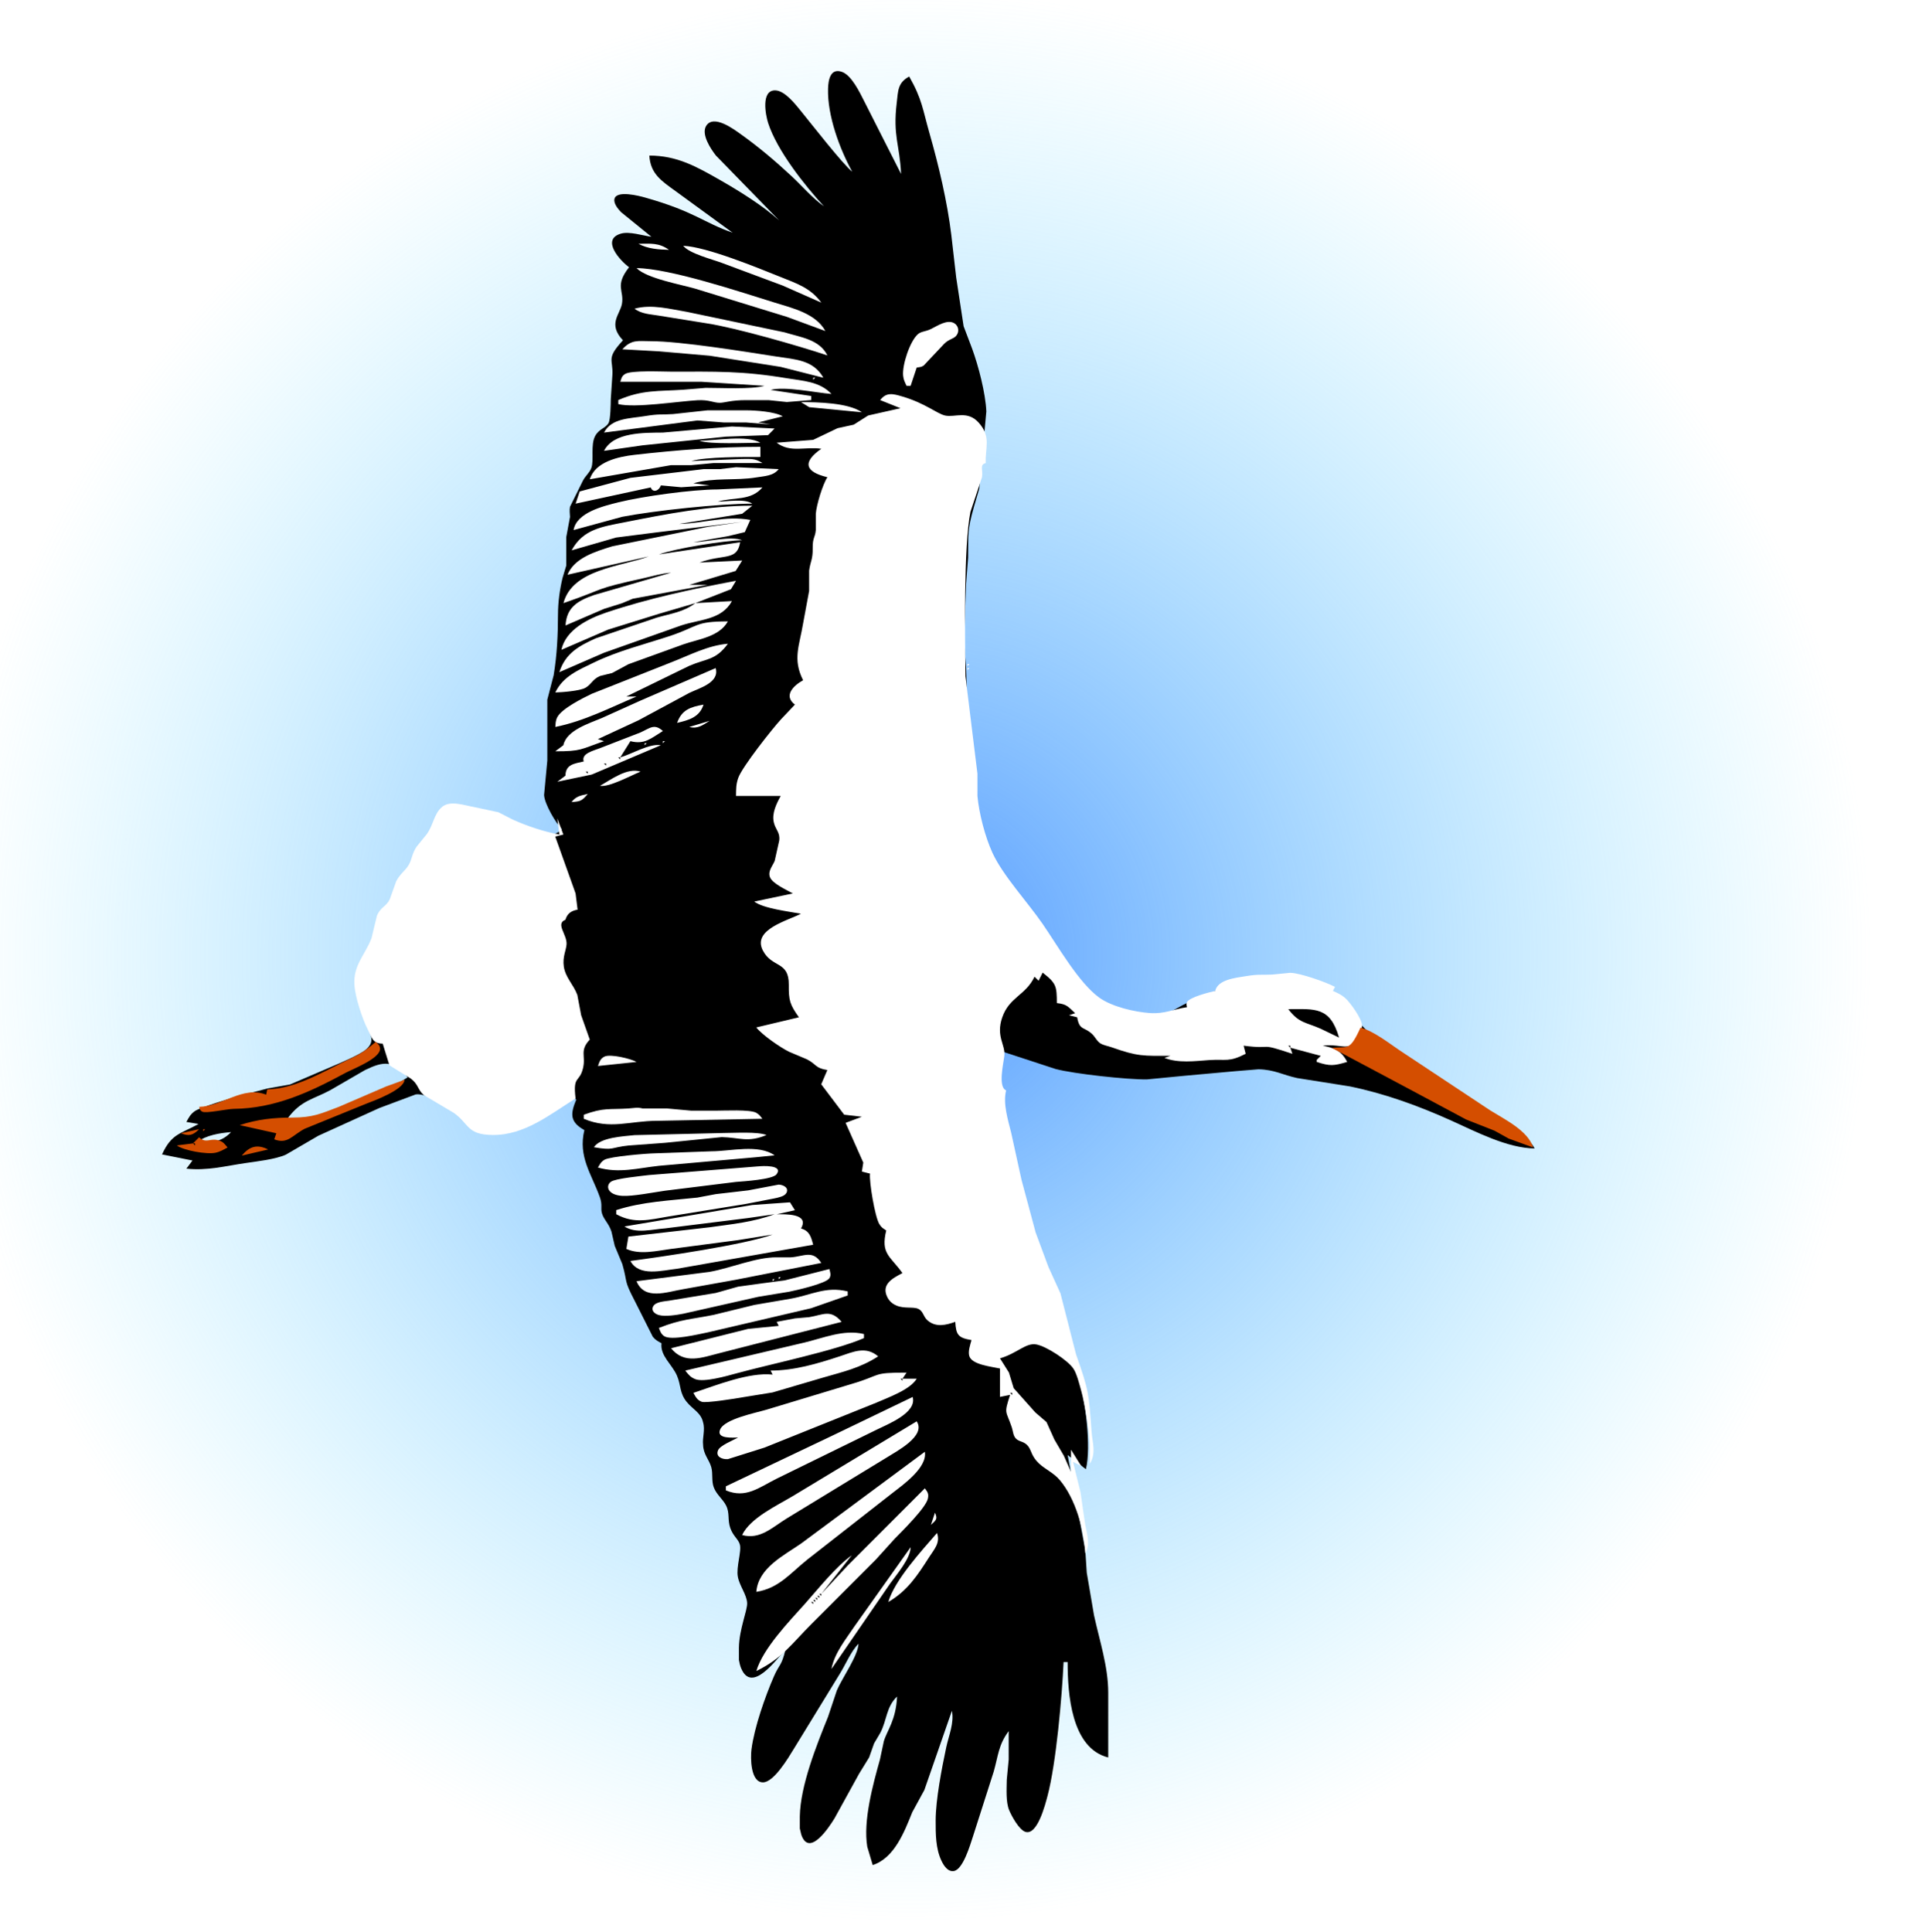 <?xml version="1.0" encoding="UTF-8"?>
<svg width="80.314mm" height="80.582mm" version="1.1" viewBox="0 0 80.314 80.582" xmlns="http://www.w3.org/2000/svg" xmlns:xlink="http://www.w3.org/1999/xlink">
<defs>
<radialGradient id="a" cx="38.955" cy="41.692" r="40.157" gradientTransform="matrix(1 0 0 1.003 0 -.14)" gradientUnits="userSpaceOnUse">
<stop stop-color="#59f" offset="0"/>
<stop stop-color="#80e5ff" stop-opacity="0" offset="1"/>
</radialGradient>
</defs>
<g transform="translate(-1.069 -1.801)">
<rect x="1.069" y="1.801" width="80.314" height="80.582" fill="url(#a)"/>
<path d="m36.613 8.967c-0.395-0.308-1.73-2.026-2.15-2.54-0.229-0.281-0.667-0.847-1.064-0.857-0.605-0.016-0.407 1.029-0.298 1.365 0.372 1.144 1.514 2.587 2.327 3.471-0.505-0.362-0.903-0.841-1.355-1.262-0.669-0.623-1.372-1.218-2.117-1.749-0.295-0.211-1.129-0.833-1.436-0.349-0.224 0.355 0.192 0.973 0.405 1.244 0 0 2.64 2.709 2.64 2.709-0.676-0.616-1.655-1.223-2.455-1.681-0.988-0.565-1.801-1.028-2.963-1.029 0.045 0.768 0.517 1.065 1.101 1.488l2.371 1.729c-1.23-0.429-1.575-0.88-3.641-1.464-0.241-0.069-1.193-0.318-1.285 0.051-0.048 0.196 0.155 0.431 0.279 0.559l1.261 1.024c-0.367-0.052-0.92-0.232-1.267-0.133-0.853 0.245-0.033 1.134 0.335 1.403-0.61 0.776-0.199 0.962-0.296 1.524-0.077 0.445-0.606 0.842 0.042 1.524-0.715 0.771-0.406 0.776-0.441 1.439l-0.067 1.016c-0.003 0.198-0.01 0.845-0.093 0.993-0.124 0.223-0.393 0.236-0.558 0.54-0.202 0.374-0.04 1.017-0.161 1.338-0.077 0.203-0.229 0.303-0.349 0.523l-0.54 1.093c-0.028 0.151-0.006 0.274 0 0.423l-0.157 0.847v1.185s-0.153 0.508-0.153 0.508c-0.119 0.495-0.19 1.016-0.191 1.524-0.002 0.852-0.041 1.698-0.181 2.54l-0.264 1.016v0.677 0.677 1.185l-0.135 1.439c0.021 0.379 0.488 1.168 0.75 1.439-0.654 0.486-0.917 0.179-1.609-0.08-0.836-0.312-1.722-0.743-2.625-0.765-0.216-5e-3 -0.565-0.02-0.753 0.086-0.376 0.211-0.262 0.552-0.703 1.099-0.687 0.853-0.304 0.612-0.615 1.178-0.14 0.254-0.351 0.38-0.511 0.604-0.218 0.301-0.174 0.499-0.311 0.759 0 0-0.553 0.762-0.553 0.762-0.158 0.327-0.061 0.576-0.195 0.931-0.202 0.537-0.705 0.977-0.754 1.693-0.029 0.408 0.278 1.472 0.461 1.863 0.145 0.384 0.411 0.685 0 1.034-0.222 0.213-1.144 0.597-1.486 0.744l-1.693 0.725-0.931 0.165-1.101 0.285c-0.329 0.087-1.729 0.507-1.938 0.662-0.187 0.138-0.24 0.254-0.348 0.449 0 0 0.508 0.085 0.508 0.085-0.758 0.42-1.125 0.396-1.524 1.27l1.27 0.254s-0.254 0.339-0.254 0.339c0.855 0.094 1.618-0.108 2.455-0.231 0.493-0.073 1.252-0.155 1.693-0.353l1.355-0.789 2.54-1.154s1.524-0.57 1.524-0.57c0.462-0.066 1.49 0.572 1.855 0.863 0.379 0.302 0.4 0.532 0.939 0.705 1.13 0.365 2.861-0.865 3.81-1.434 0 0 0.085 0.085 0.085 0.085-0.249 0.599-0.271 0.93 0.339 1.27-0.269 1.112 0.3 1.831 0.644 2.794 0.12 0.337 0.025 0.45 0.09 0.677 0.073 0.259 0.286 0.422 0.396 0.762l0.136 0.593s0.317 0.762 0.317 0.762c0.237 0.831 0.042 0.62 0.512 1.524l0.758 1.505c0.118 0.146 0.209 0.185 0.364 0.273-0.064 0.525 0.446 0.882 0.647 1.355 0.174 0.408 0.096 0.71 0.405 1.093 0.242 0.301 0.6 0.45 0.682 0.854 0.094 0.312-0.036 0.645 0 0.931 0.009 0.4 0.25 0.613 0.34 0.931 0.079 0.277 0.003 0.577 0.106 0.847 0.115 0.304 0.378 0.486 0.516 0.762 0.155 0.314 0.051 0.582 0.171 0.93 0.118 0.34 0.331 0.458 0.398 0.686 0.083 0.279-0.159 0.941-0.083 1.347 0.071 0.386 0.375 0.752 0.388 1.101 0.011 0.314-0.333 1.089-0.343 1.863v0.508c0.021 0.113 0.046 0.231 0.089 0.337 0.449 1.1 1.478-0.38 1.85-0.76-0.159 0.678-0.256 0.594-0.477 1.101-0.371 0.851-0.82 2.132-0.938 3.048-0.046 0.351-0.042 1.389 0.487 1.377 0.449-0.011 1.047-1.016 1.267-1.377l1.92-3.133c0.255-0.406 0.472-0.953 0.789-1.27-0.014 0.492-0.681 1.427-0.903 1.947l-0.368 1.101c-0.479 1.186-1.154 2.869-1.176 4.149v0.508l0.059 0.251c0.329 0.98 1.172-0.322 1.388-0.674l1.026-1.863s0.417-0.677 0.417-0.677l0.207-0.585 0.262-0.445c0.275-0.527 0.241-1.078 0.697-1.51-0.047 0.997-0.421 1.417-0.552 1.863l-0.162 0.762c-0.293 1.046-0.709 2.56-0.529 3.641 0 0 0.227 0.762 0.227 0.762 0.9-0.288 1.322-1.388 1.648-2.201 0 0 0.507-0.931 0.507-0.931l1.147-3.302c0.102 0.506-0.13 1.028-0.236 1.524-0.185 0.87-0.439 2.179-0.441 3.048-8.47e-4 0.558-0.003 1.178 0.247 1.693 0.091 0.19 0.258 0.456 0.507 0.419 0.389-0.059 0.686-1.099 0.798-1.435l0.867-2.709c0.19-0.663 0.196-1.12 0.626-1.693v1.185s-0.081 0.847-0.081 0.847c-0.004 0.384-0.044 0.921 0.102 1.27 0.105 0.25 0.406 0.804 0.666 0.897 0.504 0.18 0.837-1.137 0.931-1.49 0.36-1.35 0.605-4.145 0.671-5.588h0.169c0 1.311 0.146 3.592 1.693 3.979v-2.709c-0.002-1.089-0.362-2.162-0.592-3.217l-0.303-1.778s-0.061-0.931-0.061-0.931l-0.737-3.979 0.762 0.593c0.229-0.943-0.024-2.867-0.29-3.81l-0.357-1.016-0.601-2.371-0.503-1.101-0.505-1.439-0.699-2.455c-0.114-0.361-0.019-0.629-0.262-0.847 0.161-0.67-0.082-1.367-0.191-2.032-0.166-1.023-0.148-1.364-0.148-2.371 0 0 2.286 0.749 2.286 0.749 0.777 0.207 2.994 0.445 3.81 0.436l1.609-0.155 2.117-0.191 0.931-0.076c0.664 0.013 1.004 0.234 1.609 0.365l2.201 0.349c1.466 0.3 2.874 0.814 4.233 1.427 1.033 0.466 2.338 1.15 3.471 1.16-0.447-0.826-2.062-1.658-2.879-2.201l-3.978-2.604c-0.605-0.463-0.933-1.247-1.609-1.773-0.243-0.189-0.4-0.215-0.677-0.316-0.965-0.353-1.109-0.314-2.117-0.302-1.129 0.013-1.506 0.389-2.455 0.82l-0.762 0.3c-0.687 0.329-0.669 0.478-1.524 0.489-0.356 3e-3 -1.111-0.038-1.432-0.158-0.301-0.113-0.557-0.373-0.805-0.566-0.343-0.268-0.441-0.24-0.796-0.632l-1.063-1.522c-0.771-1.034-2.381-3.06-2.83-4.149l-0.445-2.201v-0.847c-0.086-0.697-0.249-0.743-0.251-1.693l-0.085-2.709-0.085-1.101 0.085-2.371 0.085-1.101c0.011-0.978-0.037-1.13 0.242-2.117l0.222-0.762s0.295-3.217 0.295-3.217c-0.031-0.759-0.33-1.907-0.594-2.625 0 0-0.353-0.931-0.353-0.931l-0.309-2.032-0.204-1.778c-0.169-1.388-0.523-2.888-0.908-4.233-0.288-1.007-0.306-1.421-0.847-2.371-0.486 0.26-0.461 0.605-0.521 1.101-0.166 1.38 0.125 1.735 0.182 2.963l-1.545-3.048c-0.183-0.363-0.518-1.06-0.912-1.206-0.495-0.183-0.58 0.345-0.589 0.699-0.031 1.113 0.479 2.506 1.014 3.471zm-18.542 37.761c-0.858 0.558-0.932 0.464-1.778 0.835-0.96 0.421-2.139 1.118-3.217 0.859 0.56-0.743 1.058-0.772 1.778-1.164l1.439-0.833c0.781-0.377 1.173-0.411 1.778 0.304zm-7.366 2.286c-0.442 0.458-0.847 0.422-1.439 0.423 0.411-0.294 0.945-0.383 1.439-0.423z"/>
<path d="m27.697 11.966c0.366 0.213 0.853 0.245 1.27 0.254-0.432-0.307-0.765-0.254-1.27-0.254zm1.863 0.085c0.246 0.321 1.198 0.56 1.609 0.713 0 0 2.54 0.947 2.54 0.947l1.609 0.711c-0.449-0.611-1.014-0.795-1.693-1.067-0.987-0.395-3.08-1.258-4.064-1.304zm-1.947 0.931c0.422 0.43 1.827 0.678 2.455 0.859l3.81 1.173s1.609 0.593 1.609 0.593c-0.405-0.736-1.362-0.953-2.117-1.187-1.436-0.446-4.368-1.425-5.757-1.438zm-0.085 1.693c0.3 0.224 0.652 0.228 1.016 0.289l2.032 0.327c1.194 0.185 3.8 0.933 4.995 1.332-0.335-0.674-1.119-0.754-1.778-0.96 0 0-4.064-0.853-4.064-0.853-0.71-0.119-1.494-0.335-2.201-0.135zm11.345 3.217h0.169l0.254-0.762c0.115-0.02 0.187-0.012 0.293-0.086 0 0 0.853-0.905 0.853-0.905 0.187-0.191 0.38-0.2 0.495-0.328 0.144-0.161 0.115-0.41-0.069-0.526-0.29-0.182-0.709 0.104-0.965 0.231-0.252 0.125-0.417 0.096-0.562 0.226-0.33 0.297-0.655 1.277-0.611 1.726 0.018 0.179 0.071 0.267 0.143 0.423zm-11.853-1.524 1.524 0.085 2.117 0.183s2.963 0.466 2.963 0.466l1.778 0.452c-0.411-0.745-1.181-0.764-1.947-0.882-1.332-0.207-3.99-0.64-5.249-0.642-0.532-8.5e-4 -0.802-0.084-1.185 0.339zm-0.085 1.355h3.387l2.625 0.169c-0.547 0.155-1.824 0.082-2.455 0.085l-0.931 0.077c-1.03 0.07-1.713-5e-3 -2.709 0.431v0.169c0.702 0.17 2.482-0.115 3.302-0.162 0.489-0.027 0.653 0.107 0.931 0.107 0.209 0 0.462-0.113 1.101-0.111h0.931l0.762 0.079 1.016-0.082v-0.169s-1.693-0.254-1.693-0.254c0.586-0.161 1.873 0.115 2.54 0.169-0.492-0.524-1.186-0.544-1.863-0.656-1.877-0.313-2.964-0.275-4.826-0.275-0.367 0-1.673-0.064-1.921 0.099-0.145 0.096-0.147 0.178-0.196 0.324zm8.043-0.169v0.085l0.085-0.085h-0.085zm0.169 0.085 0.423 0.169-0.423-0.169zm2.625 0.847 0.847 0.339s-1.347 0.304-1.347 0.304l-0.604 0.383-0.674 0.147-1.016 0.486-1.524 0.119c0.577 0.439 1.2 0.15 1.863 0.254-0.803 0.557-0.679 0.964 0.254 1.185-0.196 0.297-0.458 1.158-0.483 1.527v0.674c-0.03 0.339-0.136 0.3-0.13 0.762 6e-3 0.477-0.091 0.522-0.149 0.931v0.847l-0.251 1.355c-0.153 0.925-0.446 1.49 0 2.371-0.397 0.218-0.835 0.642-0.342 1.016 0 0-0.568 0.6-0.568 0.6-0.376 0.405-1.621 1.984-1.792 2.448-0.098 0.269-0.093 0.483-0.096 0.762h1.863c-0.178 0.325-0.375 0.718-0.287 1.101 0.071 0.31 0.272 0.417 0.225 0.762 0 0-0.189 0.847-0.189 0.847-0.089 0.213-0.283 0.412-0.202 0.662 0.09 0.278 0.704 0.547 0.96 0.693l-1.609 0.339c0.375 0.288 1.446 0.414 1.947 0.508-0.556 0.289-2.032 0.658-1.593 1.523 0.379 0.75 1.096 0.429 1.086 1.441-6e-3 0.646 0.042 0.82 0.422 1.354l-1.778 0.423c0.246 0.313 0.996 0.831 1.362 1.012l0.751 0.318c0.413 0.215 0.334 0.363 0.85 0.448l-0.254 0.593 0.957 1.268s0.737 0.086 0.737 0.086l-0.677 0.254 0.737 1.658-0.059 0.374 0.339 0.085c-0.039 0.353 0.207 1.798 0.385 2.098 0.096 0.159 0.149 0.176 0.292 0.273-0.238 0.983 0.162 1.057 0.677 1.778-0.406 0.21-0.903 0.471-0.629 1.008 0.086 0.168 0.207 0.273 0.378 0.346 0.323 0.139 0.699 0.041 0.906 0.136 0.224 0.103 0.198 0.313 0.391 0.483 0.343 0.302 0.773 0.198 1.155 0.059 0.032 0.551 0.128 0.67 0.677 0.762-0.054 0.191-0.152 0.473-0.092 0.668 0.112 0.362 0.931 0.439 1.278 0.517v1.185s0.423-0.085 0.423-0.085c-0.267 0.822-0.171 0.632 0.071 1.355 0.052 0.152 0.052 0.334 0.163 0.458 0.146 0.16 0.347 0.107 0.521 0.33 0.144 0.186 0.127 0.407 0.441 0.709 0.272 0.259 0.616 0.389 0.886 0.712 0.642 0.768 1.005 2.051 1.051 3.04 0.226-0.337 0.073-0.807 0-1.185l-0.196-1.355-0.312-1.27 0.339 0.169s-0.423-0.677-0.423-0.677v0.931s-0.298-0.677-0.298-0.677-0.395-0.677-0.395-0.677-0.329-0.729-0.329-0.729l-0.47-0.405-0.9-1.01s-0.197-0.65-0.197-0.65-0.373-0.593-0.373-0.593c0.717-0.205 1.075-0.665 1.524-0.578 0.416 0.08 1.305 0.66 1.538 1.009 0.146 0.218 0.25 0.66 0.325 0.924 0.138 0.481 0.353 1.792 0.356 2.286v0.762c0.278-0.456 0.112-0.857 0.075-1.355-0.118-1.604-0.108-1.685-0.647-3.217l-0.649-2.54-0.501-1.101-0.534-1.439-0.591-2.201-0.427-1.947c-0.138-0.564-0.35-1.213-0.214-1.778-0.347-0.139-0.108-1.13-0.074-1.439 0.052-0.474-0.364-0.81-0.086-1.609 0.295-0.848 0.976-0.914 1.345-1.693l0.169 0.169 0.169-0.339c0.575 0.447 0.59 0.572 0.593 1.27 0.414 0.047 0.465 0.143 0.762 0.423 0 0-0.254 0.085-0.254 0.085l0.339 0.085c0.098 0.572 0.297 0.378 0.636 0.711 0.123 0.12 0.181 0.276 0.33 0.375 0.119 0.079 0.33 0.114 0.473 0.165 1.094 0.389 1.319 0.357 2.455 0.357 0 0-0.254 0.085-0.254 0.085 0.577 0.229 1.268 0.133 1.863 0.092 0.718-0.049 0.814 0.1 1.524-0.262l-0.085-0.339c1.298 0.17 0.552-0.155 2.032 0.339l-0.085-0.254 1.27 0.339-0.169 0.169v0.085c0.562 0.185 0.71 0.162 1.27 0-0.229-0.456-0.531-0.586-1.016-0.677 0.556-0.085 0.964 0.152 1.247-0.054 0.119-0.086 0.198-0.24 0.26-0.369 0.057-0.119 0.13-0.291 0.128-0.423-2e-3 -0.279-0.499-0.969-0.712-1.152-0.161-0.137-0.312-0.202-0.5-0.287l0.085-0.169c-0.39-0.202-1.444-0.577-1.866-0.586l-0.759 0.074c-0.502 0.022-0.547-0.024-1.101 0.067-0.416 0.069-1.157 0.137-1.27 0.614-0.24 0.054-1.058 0.257-1.176 0.466-0.043 0.102-8e-3 0.15 0 0.212-0.578 0.087-0.926 0.285-1.533 0.246-0.645-0.042-1.589-0.262-2.117-0.638-0.865-0.62-1.736-2.162-2.369-3.079-0.636-0.923-1.654-2.013-2.092-2.963-0.304-0.659-0.561-1.646-0.627-2.371v-0.931l-0.5-4.064c-0.019-1.634-0.08-5.416 0.208-6.858l0.481-1.439c0.055-0.312-0.117-0.522 0.157-0.593-0.027-0.649 0.235-1.087-0.289-1.681-0.468-0.53-0.999-0.213-1.405-0.302-0.337-0.074-0.824-0.512-1.778-0.792-0.388-0.114-0.669-0.198-0.931 0.152zm-3.302 0.085 0.342 0.211 2.198 0.213c-0.56-0.399-1.851-0.423-2.54-0.423zm-8.213 1.27s3.895-0.505 3.895-0.505l1.101 0.085h0.931s1.016 0.081 1.016 0.081-0.508-0.085-0.508-0.085l1.016-0.254c-0.335-0.195-1.123-0.249-1.524-0.25h-1.609s-1.439 0.157-1.439 0.157c-0.548 0.037-0.545-0.019-1.185 0.086-0.607 0.1-1.385 0.079-1.693 0.684zm6.265-0.593-1.185 0.085 1.185-0.085zm-6.265 1.355s1.609-0.23 1.609-0.23 3.471-0.362 3.471-0.362l1.759-0.063s0.273-0.276 0.273-0.276-1.778-0.085-1.778-0.085l-2.879 0.254c-0.771 8e-3 -2.06-0.025-2.455 0.762zm3.979-0.423c0.412 0.163 2 0.085 2.54 0.085-0.573-0.334-1.838-0.085-2.54-0.085zm-4.572 1.609s3.387-0.589 3.387-0.589h0.847l0.931-0.088h2.032c-0.314-0.203-0.485-0.168-0.847-0.169l-2.117 0.085c0.632-0.179 2.172-0.169 2.879-0.169v-0.423c-1.77 0-3.493 0.135-5.249 0.334-0.675 0.076-1.643 0.29-1.863 1.02zm-0.423 0.508s-0.169 0.508-0.169 0.508l3.133-0.677c0.094 0.253 0.357 0.129 0.423-0.085l0.847 0.078s1.185-0.078 1.185-0.078-0.677-0.085-0.677-0.085c0.865-0.253 1.747-0.102 2.625-0.247 0.343-0.057 0.709-0.058 0.931-0.345 0 0-1.778-0.081-1.778-0.081s-0.677 0.081-0.677 0.081h-0.677s-3.048 0.363-3.048 0.363-2.117 0.568-2.117 0.568zm-0.254 1.609 2.032-0.554c1.334-0.256 4.061-0.547 5.419-0.547-0.313-0.221-1.031-0.085-1.439-0.085 0.682-0.196 1.377-0.019 1.863-0.593 0 0-1.863 0.085-1.863 0.085-1.058 2e-3 -3.116 0.283-4.149 0.539-0.63 0.157-1.738 0.424-1.863 1.154zm-0.085 0.847 1.863-0.536 1.609-0.205s3.641-0.445 3.641-0.445l-1.439 0.207s-3.979 0.811-3.979 0.811c-0.679 0.211-1.578 0.476-1.863 1.184 0 0 3.387-0.762 3.387-0.762-1.158 0.426-3.188 0.53-3.556 1.947 1.92-0.666 1.151-0.555 3.387-1.052 0.412-0.091 0.667-0.182 1.101-0.218 0 0-3.217 0.933-3.217 0.933-0.674 0.239-1.141 0.503-1.185 1.268 0 0 1.609-0.693 1.609-0.693l0.748-0.234 0.445-0.187s3.125-0.579 3.125-0.579h-0.762l1.929-0.58s0.273-0.436 0.273-0.436-1.778 0.085-1.778 0.085c1.018-0.373 1.562-0.054 1.693-0.847l-3.387 0.508c0.694-0.254 2.716-0.576 3.471-0.593-0.474-0.188-1.463 0.072-2.032 0.085l1.439-0.254 0.703-0.168 0.229-0.51c-1.048-0.188-1.939 0.147-2.963 0.169 0 0 2.623-0.424 2.623-0.424l0.425-0.338c-1.808 0-3.564 0.342-5.334 0.694-0.91 0.181-1.721 0.276-2.201 1.168zm5.08-0.339s-0.508 0.085-0.508 0.085 0.508-0.085 0.508-0.085zm-1.439 0.508s-0.423 0.085-0.423 0.085 0.423-0.085 0.423-0.085zm-4.064 3.979s1.947-0.842 1.947-0.842 2.117-0.659 2.117-0.659 1.524-0.447 1.524-0.447c-0.501 0.377-1.013 0.433-1.609 0.605l-2.54 0.861c-0.712 0.321-1.272 0.626-1.524 1.413l1.863-0.809 3.217-1.139c0.8-0.264 1.681-0.225 2.117-1.016l-1.524 0.085 1.481-0.579s0.213-0.352 0.213-0.352c-1.817 0.342-3.668 0.737-5.419 1.327-0.743 0.25-1.683 0.714-1.863 1.552zm-0.254 1.778c0.284-6e-3 1.03-0.064 1.259-0.196 0.255-0.146 0.295-0.362 0.608-0.491l0.504-0.124 0.677-0.366s2.286-0.827 2.286-0.827c0.659-0.229 1.494-0.311 1.863-0.96-1.408 0-1.192 0.205-2.455 0.621-1.049 0.345-2.134 0.611-3.133 1.095-0.637 0.308-1.29 0.575-1.609 1.248zm0 1.439c1.199-0.242 2.27-0.797 3.387-1.27h-0.423l2.625-1.281c0.727-0.312 1.092-0.217 1.609-0.92-0.842 0.07-1.594 0.478-2.371 0.778l-3.302 1.308c-0.378 0.18-1.243 0.612-1.438 0.969-0.078 0.143-0.074 0.262-0.086 0.416zm17.187-2.625v0.085l0.085-0.085h-0.085zm-10.499 0.169-3.133 1.355-1.609 0.726c-0.53 0.226-1.485 0.513-1.609 1.136l-0.339 0.254c1.093 0 1.036-0.078 2.032-0.423 0 0-0.254-0.085-0.254-0.085s1.693-0.785 1.693-0.785l2.117-1.141c0.419-0.204 1.275-0.426 1.101-1.038zm10.499 0v0.085l0.085-0.085h-0.085zm-12.107 2.286c0.493-0.116 0.938-0.24 1.101-0.762-0.54 0.097-0.908 0.212-1.101 0.762zm0.508 0.169c0.348 0.093 0.557-0.075 0.847-0.254l-0.847 0.254zm-4.403 1.439c-0.396 0.091-0.757 0.124-0.762 0.593l-0.339 0.254 1.439-0.302 2.879-1.222c-0.47-0.085-1.212 0.372-1.693 0.508l0.423-0.677c0.594 0.154 0.866-0.125 1.355-0.423-0.359-0.326-0.537-0.121-0.931 0.058l-1.693 0.657c-0.256 0.102-0.798 0.219-0.677 0.555zm3.302-0.847v0.085l0.085-0.085h-0.085zm-0.762 0.085v0.085l0.085-0.085h-0.085zm-1.016 0.593v0.085l-0.085-0.085h0.085zm-0.593 0.254v0.085l-0.085-0.085h0.085zm-0.085 0.085-0.677 0.254 0.677-0.254zm-0.677 0.254v0.085l-0.085-0.085h0.085zm0.508 0.593c0.383 0.068 1.281-0.428 1.693-0.593-0.555-0.182-1.228 0.333-1.693 0.593zm-1.185 0.677c0.381-0.03 0.427-0.046 0.677-0.339-0.299 0.069-0.484 0.087-0.677 0.339zm-7.874 10.075s0.28 0.904 0.28 0.904l0.887 0.549c0.334 0.252 0.279 0.455 0.549 0.694l1.245 0.738c0.65 0.456 0.533 0.909 1.61 0.924 1.337 0.017 2.393-0.849 3.471-1.524-0.12-0.987 0.163-0.634 0.312-1.27 0.121-0.515-0.156-0.718 0.28-1.185l-0.359-1.016s-0.16-0.847-0.16-0.847c-0.157-0.428-0.498-0.726-0.564-1.185-0.058-0.408 0.102-0.683 0.115-0.931 0.023-0.405-0.473-0.854-0.048-1.016 0.074-0.26 0.244-0.378 0.508-0.423l-0.084-0.677-0.848-2.371 0.339-0.085-0.254-0.677 0.085 0.677c-0.654-0.124-1.339-0.351-1.947-0.627l-0.593-0.303-1.016-0.217c-0.391-0.066-1.005-0.296-1.337 0-0.336 0.278-0.352 0.75-0.645 1.146 0 0-0.414 0.508-0.414 0.508-0.196 0.298-0.191 0.523-0.324 0.754-0.149 0.258-0.345 0.349-0.525 0.686l-0.269 0.753c-0.152 0.313-0.384 0.32-0.537 0.689l-0.222 0.928c-0.272 0.717-0.765 1.117-0.715 1.947 0.032 0.517 0.319 1.398 0.554 1.863 0.175 0.348 0.203 0.588 0.624 0.593zm39.878-0.254-0.762-0.367c-0.623-0.278-0.905-0.226-1.355-0.819 1.109 0 1.745-0.115 2.117 1.185zm-2.032 0.339v0.085l-0.085-0.085h0.085zm-28.871 0.847s1.609-0.169 1.609-0.169c-0.237-0.138-1.091-0.342-1.336-0.224-0.179 0.086-0.212 0.226-0.273 0.394zm1.863-0.254 0.593 0.254-0.593-0.254zm-2.455 2.286v0.169c1.107 0.464 1.919 0.086 3.048 0.085 0 0 4.403-0.085 4.403-0.085-0.094-0.11-0.125-0.176-0.263-0.252-0.259-0.142-1.333-0.086-1.684-0.086h-1.016l-1.016-0.092h-0.593-0.423c-0.213-0.059-0.384-0.013-0.593 0-0.808 0.054-1.016-0.048-1.863 0.262zm0.423 1.355c0.854 0.152 0.695 4e-3 1.439-0.07l1.524-0.113 2.371-0.239c0.753 0.018 1.085 0.238 1.863-0.086-0.376-0.149-1.331-0.085-1.778-0.085 0 0-3.725 0.089-3.725 0.089-0.476 0.053-1.424 0.09-1.693 0.504zm0.169 0.847c0.881 0.253 1.663 0.024 2.54-0.071l4.064-0.36 0.762-0.077c-0.673-0.478-1.835-0.17-2.625-0.169l-2.371 0.085c-0.332 4e-3 -1.872 0.132-2.098 0.268-0.152 0.092-0.186 0.183-0.273 0.324zm6.689-0.049-4.572 0.364c-0.288 0.037-1.397 0.141-1.578 0.279-0.233 0.175-0.135 0.553 0.478 0.588 0.433 0.025 1.301-0.147 1.778-0.215l2.963-0.367c0.307-0.025 1.526-0.097 1.69-0.319 0.296-0.403-0.612-0.346-0.759-0.329zm-5.927 1.827v0.169c0.767 0.417 1.381 0.226 2.201 0.091l3.217-0.522 1.185-0.23c0.149-0.033 0.416-0.079 0.494-0.228 0.116-0.221-0.143-0.342-0.326-0.345l-1.268 0.24-1.355 0.157-0.762 0.144c-1.127 0.121-2.3 0.169-3.387 0.522zm0.339 0.677c0.493 0.319 1.145 0.119 1.693 0.083l3.471-0.433 1.101-0.158c-0.903 0.333-1.771 0.411-2.709 0.544 0 0-3.387 0.388-3.387 0.388l-0.085 0.515c0.569 0.257 1.255 0.079 1.863 0 0 0 2.794-0.368 2.794-0.368l1.439-0.231c-1.157 0.423-4.575 0.921-5.927 1.101 0.359 0.671 1.322 0.393 1.947 0.325l5.673-1.002c-0.086-0.329-0.156-0.584-0.508-0.677 0.368-0.637-0.661-0.593-1.016-0.593l0.762-0.169s-0.205-0.329-0.205-0.329l-1.573 0.112s-5.334 0.895-5.334 0.895zm0.508 2.286c0.338 0.812 1.253 0.447 1.947 0.332 0 0 2.201-0.395 2.201-0.395s3.556-0.699 3.556-0.699c-0.361-0.563-0.736-0.266-1.27-0.235h-0.593c-0.859-8e-3 -1.91 0.45-2.794 0.607 0 0-3.048 0.39-3.048 0.39zm8.041-0.508s-1.86 0.472-1.86 0.472l-0.931 0.123-1.016 0.14-0.931 0.263s-1.947 0.321-1.947 0.321c-0.192 0.03-0.565 0.044-0.663 0.24-0.096 0.19 0.083 0.318 0.245 0.362 0.259 0.07 0.745-5e-3 1.011-0.058 0 0 3.133-0.706 3.133-0.706l1.27-0.209c0.306-0.062 1.547-0.339 1.691-0.567 0.081-0.137 0.031-0.243 0-0.38zm-2.114 0.339v0.085l0.085-0.085h-0.085zm-0.254 0.085v0.085l0.085-0.085h-0.085zm-4.741 2.032c0.058 0.136 0.084 0.248 0.217 0.34 0.295 0.203 1.444-0.08 1.815-0.153l4.318-1.009s1.524-0.532 1.524-0.532v-0.169c-0.915-0.223-1.49 0.144-2.371 0.303 0 0-1.524 0.261-1.524 0.261l-1.693 0.414c-0.936 0.189-1.355 0.177-2.286 0.546zm4.911-0.254 0.085 0.169-1.27 0.124-3.217 0.808c0.56 0.691 1.291 0.386 2.032 0.201l5.08-1.301c-0.462-0.542-0.767-0.293-1.355-0.196l-0.593 0.052-0.762 0.144zm-3.81 2.032c0.135 0.168 0.211 0.279 0.425 0.361 0.361 0.137 1.304-0.134 1.692-0.24 1.411-0.387 4.138-0.95 5.334-1.475v-0.169c-0.855-0.208-1.704 0.176-2.54 0.368l-4.911 1.156zm3.556 0 0.085 0.169c-0.977-0.108-2.352 0.445-3.302 0.762 0.098 0.168 0.15 0.295 0.348 0.372 0.163 0.063 1.429-0.138 1.684-0.185l1.27-0.206 2.117-0.622c0.851-0.248 1.527-0.394 2.286-0.882-0.521-0.443-1.037-0.189-1.609 0-0.935 0.308-1.889 0.592-2.879 0.593zm-1.355 2.794c-0.206 0.114-0.746 0.329-0.832 0.525-0.124 0.282 0.185 0.393 0.409 0.374l1.524-0.48 4.657-1.87c0.5-0.221 1.413-0.538 1.693-1.004h-0.593l0.169-0.254c-1.488 0-0.998 0.094-2.286 0.472l-3.556 1.075c-0.45 0.134-1.746 0.385-1.933 0.827-0.172 0.405 0.542 0.334 0.748 0.334zm6.858-2.455v0.085l-0.085-0.085h0.085zm4.572 0.593v0.085l-0.085-0.085h0.085zm-4.149 0.169-3.387 1.631-4.403 2.095v0.169c0.831 0.351 1.372-0.114 2.117-0.487l4.149-2.032c0.478-0.239 1.713-0.711 1.524-1.376zm0.169 1.016-5.165 3.116c-0.673 0.403-1.777 0.914-2.117 1.626 0.748 0.205 1.255-0.32 1.863-0.693l4.149-2.528c0.433-0.275 1.67-0.908 1.27-1.52zm0.339 1.27-5.165 3.829c-0.726 0.504-1.783 1.015-1.863 2.013 0.938-0.147 1.41-0.771 2.117-1.338l3.556-2.781c0.462-0.358 1.465-1.067 1.355-1.723zm0 1.524s-3.214 3.217-3.214 3.217l-1.104 1.185 1.27-1.609c-0.672 0.482-1.393 1.395-1.961 2.032-0.652 0.73-1.745 1.857-2.018 2.794 1.082-0.528 1.463-1.124 2.286-1.947l2.706-2.709s0.766-0.847 0.766-0.847c0.307-0.315 1.321-1.31 1.397-1.692 0.042-0.207-0.018-0.273-0.128-0.425zm0.423 1.016-0.169 0.508c0.207-0.194 0.292-0.234 0.169-0.508zm0.085 0.847c-0.637 0.734-1.772 1.969-2.032 2.879 0.798-0.467 1.213-1.105 1.698-1.863 0.217-0.34 0.48-0.602 0.334-1.016zm-1.101 0.593-2.343 3.302c-0.37 0.556-0.833 1.108-0.959 1.778 0 0 2.443-3.556 2.443-3.556 0.274-0.384 0.858-1.057 0.859-1.524zm-3.725 1.947v0.085l-0.085-0.085h0.085zm-0.085 0.085v0.085l-0.085-0.085h0.085zm-0.085 0.085v0.085l-0.085-0.085h0.085zm-0.085 0.085v0.085l-0.085-0.085h0.085zm-0.085 0.085v0.085l-0.085-0.085h0.085z" fill="#fff"/>
<path d="m57.802 44.658c-0.464 1.015-0.526 0.764-1.185 0.847l3.387 1.804 2.201 1.178 1.185 0.468 0.593 0.329 1.016 0.37c-0.204-0.693-1.184-1.171-1.778-1.54l-3.641-2.413c-0.512-0.33-1.206-0.903-1.778-1.042zm-41.063 0.593c-0.646 0.544-0.696 0.515-1.406 0.868-0.962 0.478-2.022 1.089-3.119 1.113l-0.047 0.221c-0.971-0.383-1.84 0.491-2.794 0.508 0.036 0.086 0.029 0.148 0.135 0.202 0.157 0.08 1.006-0.113 1.305-0.118 1.726-0.02 3.168-0.693 4.657-1.498 0.324-0.176 1.497-0.616 1.447-1.034-0.016-0.135-0.098-0.179-0.177-0.262zm0.423 1.863-1.961 0.845c-0.769 0.293-1.092 0.447-1.943 0.449-0.776 8.5e-4 -1.451 0.07-2.192 0.315l1.524 0.339-0.085 0.254c0.562 0.215 0.739-0.163 1.27-0.442l2.54-1.034c0.351-0.136 1.591-0.585 1.626-1.009zm-8.551 1.947c0.346 0.135 0.502 0.087 0.762-0.169zm0.931-0.169v0.085l0.085-0.085zm-0.169 0.339-0.254 0.254-0.677 0.085c0.288 0.213 1.252 0.381 1.609 0.306 0.195-0.042 0.337-0.128 0.508-0.221-0.139-0.163-0.198-0.261-0.425-0.309-0.324-0.069-0.481 0.145-0.76-0.114zm1.778 0 0.423 0.169zm-1.947 0.254v0.085l-0.085-0.085zm1.947 0.508 1.101-0.254c-0.464-0.23-0.775-0.132-1.101 0.254z" fill="#d44e00"/>
</g>
</svg>
